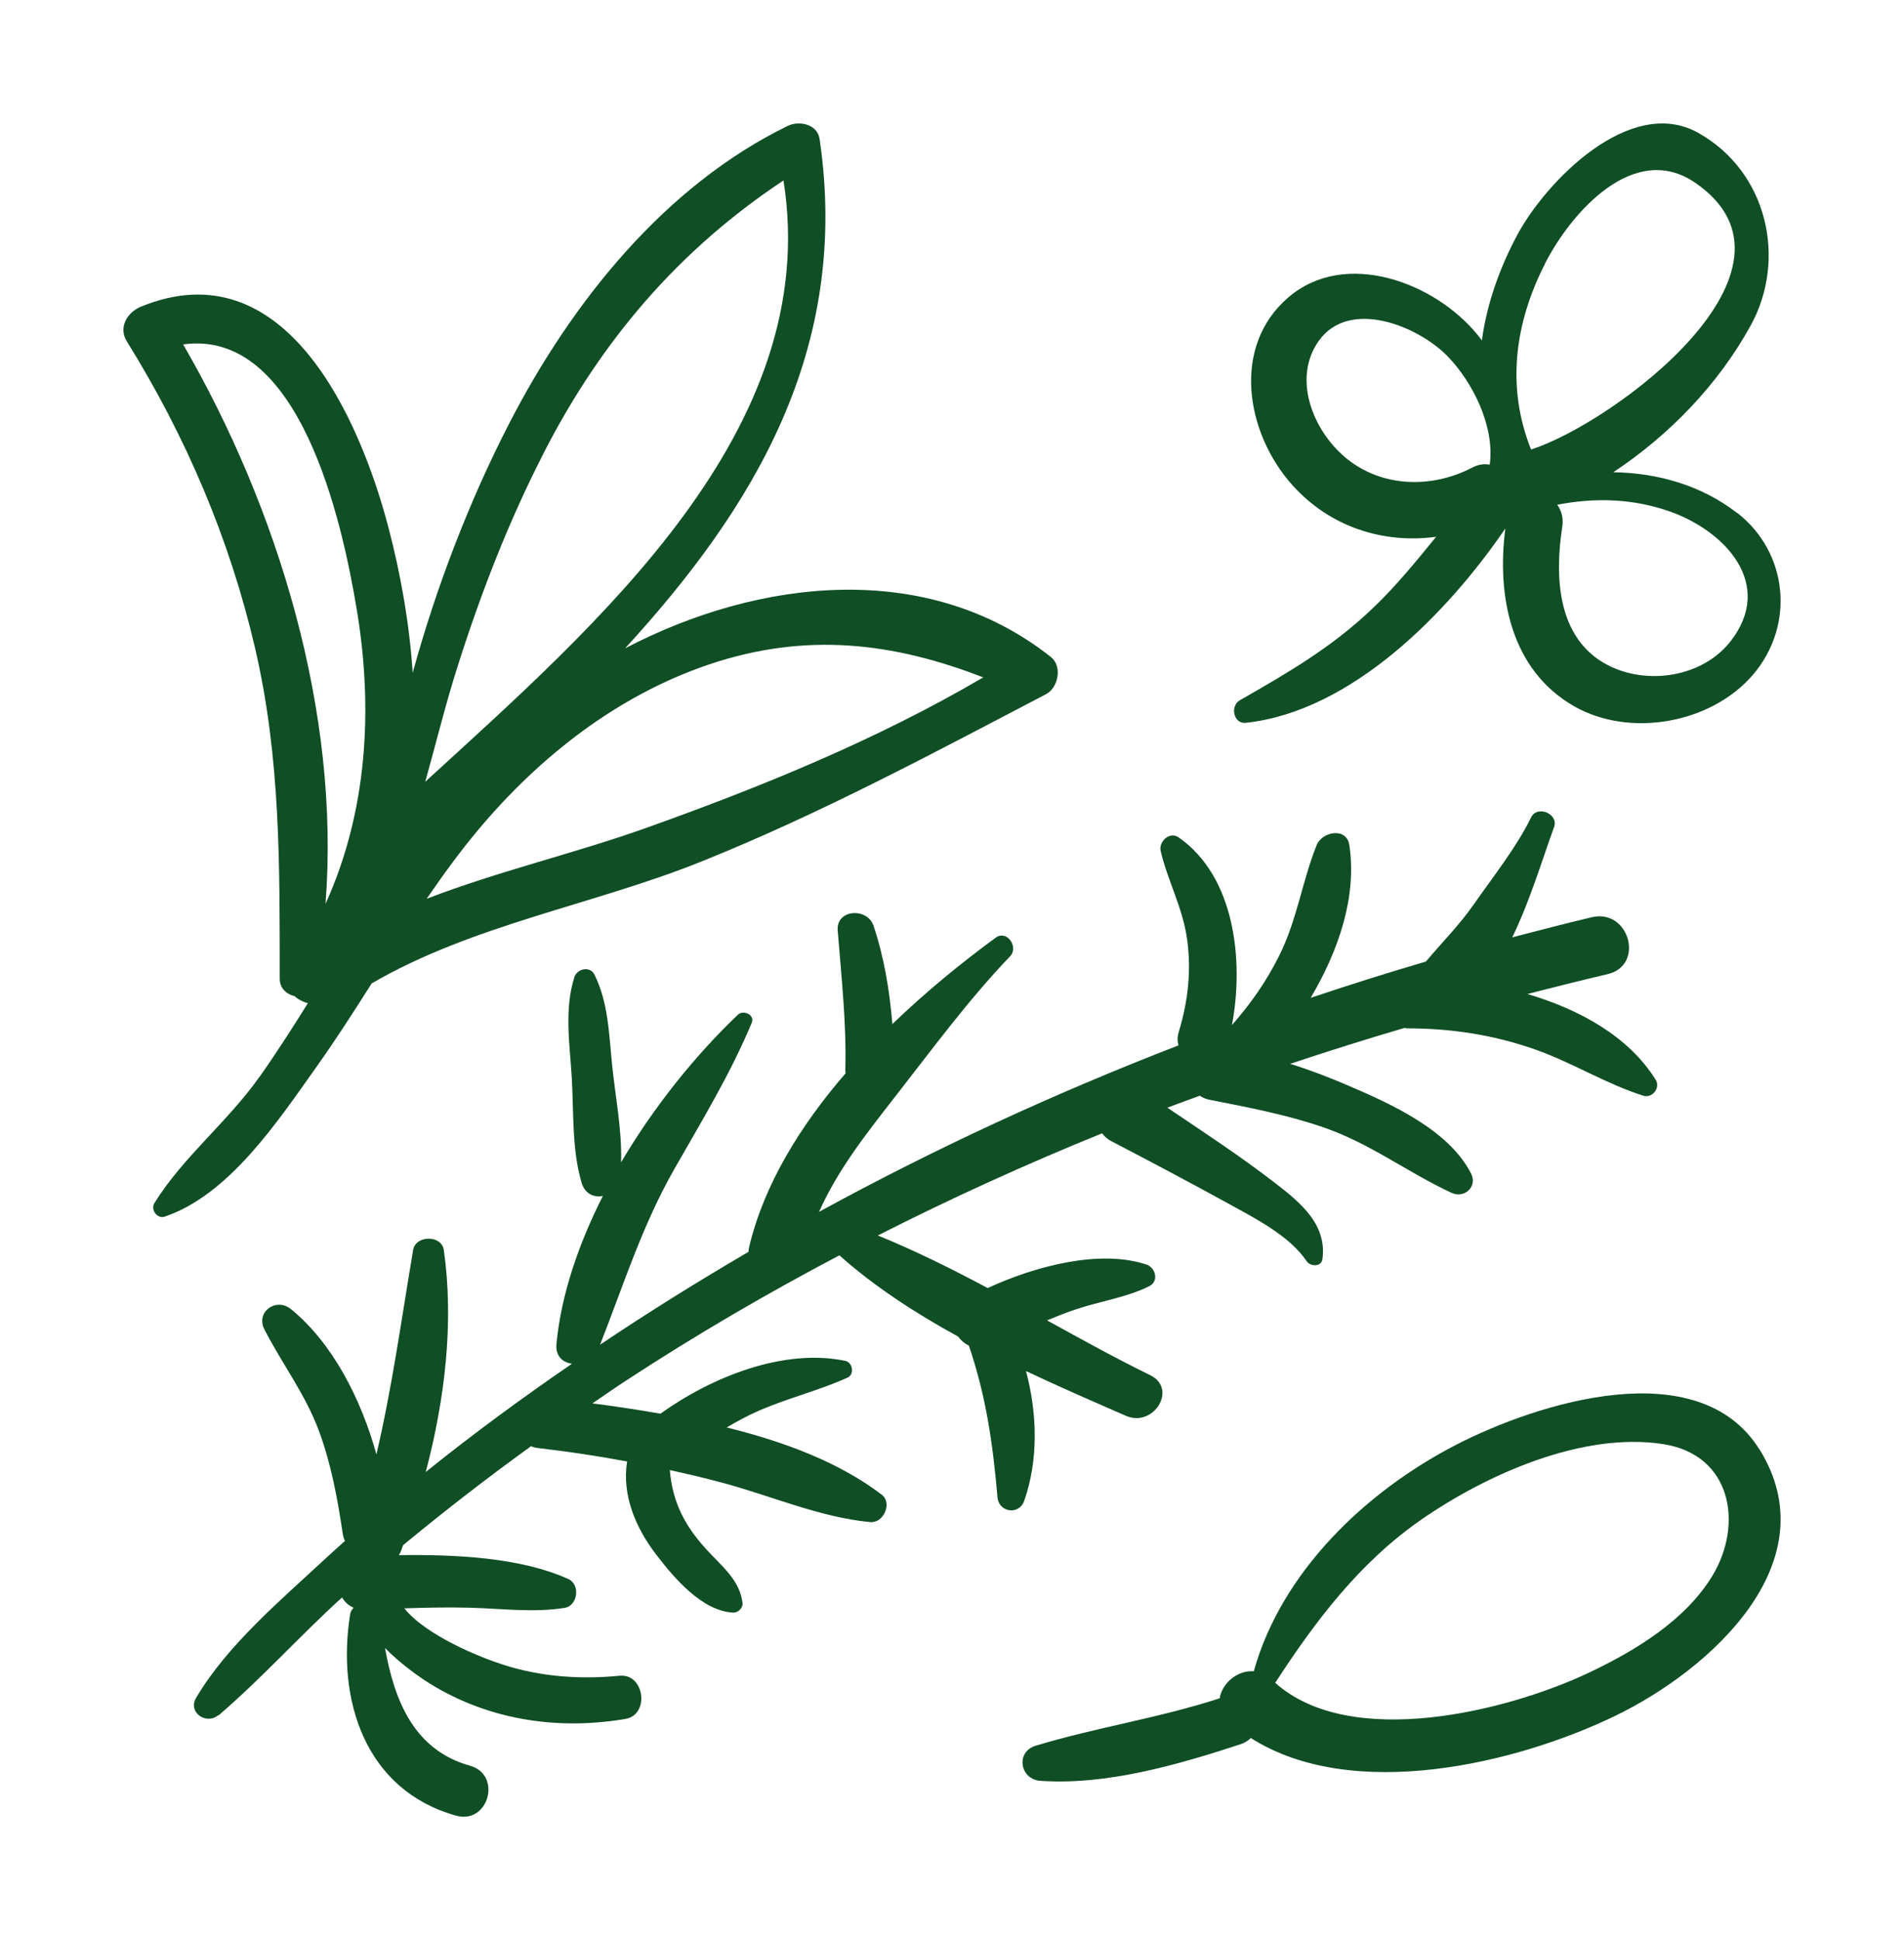 <?xml version="1.0" encoding="UTF-8"?> <svg xmlns="http://www.w3.org/2000/svg" width="108" height="110" viewBox="0 0 108 110" fill="none"><path d="M98.54 29.09C96.532 27.524 94.028 26.808 91.511 26.773C94.705 24.658 97.46 21.798 99.301 18.459C101.379 14.688 100.249 9.72 96.323 7.529C92.466 5.379 87.689 10.284 86.058 13.331C85.081 15.154 84.335 17.213 84.056 19.301C83.98 19.196 83.903 19.092 83.819 18.995C81.413 16.024 76.323 14.089 73.087 16.852C69.816 19.649 70.681 24.561 73.289 27.483C75.444 29.897 78.484 30.836 81.462 30.433C80.332 31.817 79.203 33.209 77.898 34.454C75.562 36.694 73.087 38.121 70.318 39.707C69.767 40.027 69.963 41.057 70.667 40.98C76.65 40.333 82.09 34.788 85.388 29.96C84.893 33.765 85.674 37.982 89.3 40.048C92.473 41.85 97.083 41.008 99.44 38.246C101.832 35.442 101.428 31.323 98.54 29.076V29.09ZM87.627 14.959C89.112 12.051 92.683 7.981 96.156 10.36C103.289 15.245 91.532 23.983 86.846 25.486C85.444 21.979 85.897 18.361 87.634 14.959H87.627ZM76.267 25.896C74.468 24.373 73.296 21.451 74.802 19.328C76.539 16.886 80.458 18.487 82.124 20.212C83.533 21.673 84.795 24.164 84.502 26.342C84.189 26.286 83.847 26.328 83.498 26.516C81.176 27.719 78.317 27.643 76.267 25.903V25.896ZM98.171 36.347C96.581 38.399 93.401 38.886 91.134 37.675C88.303 36.159 88.185 32.645 88.617 29.862C88.694 29.368 88.568 28.951 88.331 28.617C90.465 28.199 92.648 28.262 94.74 29.006C97.871 30.12 100.667 33.125 98.171 36.347Z" fill="#104E25"></path><path d="M99.808 82.189C96.361 76.639 87.221 79.532 82.606 81.906C77.418 84.577 72.679 89.156 71.118 94.753C70.199 94.679 69.315 95.428 69.184 96.284C65.751 97.404 62.186 97.93 58.739 98.975C57.592 99.326 57.855 100.89 59.015 100.964C62.794 101.221 66.828 100.047 70.372 98.887C70.614 98.806 70.8 98.685 70.952 98.537C76.721 102.205 85.998 100 91.628 97.275C97.024 94.666 103.773 88.576 99.808 82.176V82.189ZM97.148 89.311C95.628 91.84 92.796 93.566 90.15 94.821C85.549 97.006 76.631 99.238 72.334 95.407C74.607 91.907 77.128 88.569 80.638 86.141C84.292 83.612 89.777 81.144 94.378 81.879C98.233 82.5 98.882 86.418 97.148 89.311Z" fill="#104E25"></path><path d="M14.726 61.037C12.943 63.575 10.381 65.595 8.762 68.202C8.523 68.581 8.919 69.126 9.349 68.974C13.018 67.733 15.786 63.526 17.951 60.486C19.045 58.948 20.069 57.355 21.081 55.755C26.772 52.438 33.645 51.301 39.713 48.873C46.49 46.157 52.879 42.73 59.342 39.351C60.032 38.985 60.271 37.772 59.609 37.248C52.612 31.71 43.06 32.786 35.456 36.758C42.753 28.8 48.246 19.802 46.49 7.879C46.361 7.024 45.315 6.831 44.687 7.135C37.697 10.541 32.429 17.14 28.904 23.967C26.697 28.242 24.777 33.152 23.41 38.144C23.226 35.393 22.748 32.634 22.044 29.945C20.411 23.698 16.161 14.037 7.99 17.388C7.231 17.699 6.692 18.554 7.197 19.36C10.538 24.732 13.018 30.531 14.46 36.71C15.929 43.005 15.861 49.101 15.867 55.5C15.867 56.031 16.264 56.376 16.701 56.472C16.913 56.665 17.179 56.803 17.466 56.872C16.585 58.279 15.69 59.679 14.733 61.037H14.726ZM55.769 38.406C49.722 41.95 43.163 44.619 36.583 46.963C32.545 48.398 28.241 49.398 24.203 50.956C25.119 49.618 26.075 48.301 27.12 47.053C30.612 42.888 35.032 39.426 40.205 37.675C45.718 35.813 50.679 36.427 55.776 38.406H55.769ZM30.817 25.725C34.11 19.285 38.531 14.147 44.441 10.231C46.688 24.367 33.864 35.4 24.121 44.322C24.736 42.13 25.276 39.909 25.966 37.751C27.278 33.62 28.842 29.587 30.817 25.732V25.725ZM10.388 19.526C17.002 18.609 19.407 29.566 20.233 34.538C21.19 40.261 20.814 46.067 18.464 51.245C19.311 40.364 15.758 28.794 10.388 19.526Z" fill="#104E25"></path><path d="M12.397 97.254C14.838 95.162 17.011 92.738 19.404 90.565C19.549 90.816 19.762 91.027 20.058 91.149C19.962 91.251 19.886 91.373 19.865 91.495C19.074 96.398 20.725 101.498 25.869 102.937C27.712 103.454 28.496 100.622 26.66 100.106C23.462 99.216 22.368 96.385 21.839 93.431C22.602 94.212 23.503 94.877 24.088 95.264C27.485 97.478 31.521 98.13 35.483 97.451C36.865 97.213 36.562 94.87 35.146 95.006C32.911 95.223 30.669 95.067 28.523 94.375C27.217 93.954 24.191 92.738 22.932 91.183C24.184 91.142 25.436 91.115 26.687 91.149C28.468 91.197 30.27 91.441 32.03 91.156C32.773 91.04 32.931 89.838 32.244 89.526C29.514 88.29 25.828 88.127 22.623 88.168C22.678 88.08 22.726 87.985 22.767 87.876C22.802 87.788 22.829 87.693 22.864 87.604C25.222 85.656 27.636 83.788 30.119 81.995C30.242 82.043 30.38 82.084 30.524 82.097C32.216 82.294 33.901 82.546 35.572 82.858C35.263 84.746 36.06 86.627 37.209 88.121C38.213 89.431 39.801 91.332 41.589 91.427C41.85 91.441 42.139 91.176 42.119 90.905C41.988 89.587 40.901 88.759 40.049 87.822C38.797 86.443 38.144 85.119 37.993 83.347C38.969 83.557 39.946 83.788 40.908 84.046C43.707 84.786 46.479 86.022 49.36 86.294C50.117 86.368 50.632 85.214 50.013 84.739C47.606 82.905 44.491 81.737 41.218 80.929C41.823 80.576 42.442 80.237 43.109 79.951C44.732 79.252 46.465 78.831 48.074 78.104C48.48 77.921 48.37 77.242 47.95 77.154C44.457 76.427 40.379 78.057 37.463 80.148C36.157 79.918 34.864 79.727 33.605 79.564C34.252 79.123 34.891 78.675 35.551 78.247C39.464 75.687 43.494 73.338 47.613 71.171C49.587 72.93 51.904 74.438 54.346 75.775C54.504 75.993 54.71 76.169 54.958 76.291C55.927 79.143 56.312 81.799 56.581 84.888C56.656 85.744 57.798 85.92 58.094 85.092C58.898 82.817 58.85 80.169 58.197 77.731C60.122 78.641 62.048 79.476 63.87 80.271C65.431 80.95 66.82 78.736 65.239 77.962C63.292 77.011 61.353 75.938 59.393 74.859C59.93 74.635 60.473 74.417 61.044 74.227C62.419 73.765 63.904 73.562 65.197 72.916C65.748 72.638 65.548 71.864 65.032 71.694C62.385 70.811 58.719 71.782 56.024 73.025C53.974 71.932 51.898 70.9 49.793 70.044C53.954 67.932 58.197 66.004 62.515 64.252C62.646 64.435 62.832 64.598 63.079 64.72C65.321 65.888 67.556 67.07 69.764 68.285C71.242 69.1 73.161 70.078 74.117 71.504C74.323 71.81 74.949 71.837 75.011 71.389C75.279 69.447 73.807 68.211 72.37 67.104C70.396 65.576 68.292 64.197 66.215 62.799C66.827 62.568 67.446 62.344 68.058 62.12C68.203 62.221 68.374 62.303 68.581 62.344C70.768 62.778 72.886 63.172 75.004 63.892C77.706 64.809 79.817 66.459 82.334 67.627C83.07 67.966 83.82 67.273 83.442 66.533C82.176 64.048 78.868 62.568 76.42 61.522C75.389 61.081 74.302 60.66 73.181 60.313C75.32 59.6 77.479 58.921 79.646 58.283C79.707 58.283 79.763 58.303 79.824 58.303C82.321 58.303 84.721 58.67 87.073 59.498C89.184 60.239 91.096 61.454 93.214 62.12C93.729 62.282 94.197 61.665 93.915 61.216C92.375 58.758 89.617 57.237 86.639 56.354C88.152 55.967 89.665 55.587 91.192 55.227C93.31 54.731 92.416 51.499 90.291 52.002C88.785 52.361 87.279 52.749 85.78 53.142C86.77 51.105 87.437 48.858 88.152 46.888C88.42 46.141 87.196 45.625 86.846 46.345C86.02 48.043 84.673 49.727 83.586 51.289C82.781 52.443 81.777 53.448 80.883 54.514C78.69 55.159 76.51 55.845 74.344 56.572C75.946 53.869 76.977 50.806 76.537 47.907C76.379 46.875 74.99 47.153 74.687 47.907C73.855 49.978 73.573 52.165 72.556 54.188C71.84 55.628 70.933 56.925 69.88 58.113C70.568 54.46 70.046 49.7 66.862 47.479C66.339 47.112 65.713 47.717 65.837 48.253C66.229 49.91 67.054 51.411 67.315 53.115C67.597 54.942 67.398 56.741 66.862 58.507C66.772 58.792 66.786 59.043 66.848 59.267C59.854 61.97 53.025 65.114 46.458 68.706C47.503 66.357 49.085 64.34 50.728 62.235C52.853 59.519 54.903 56.714 57.296 54.215C57.798 53.693 57.117 52.694 56.477 53.163C54.545 54.575 52.523 56.225 50.618 58.059C50.46 56.164 50.151 54.276 49.546 52.477C49.195 51.445 47.421 51.54 47.517 52.749C47.723 55.39 48.019 57.991 47.95 60.646C47.95 60.721 47.95 60.782 47.964 60.85C45.399 63.817 43.343 67.144 42.497 70.682C42.469 70.784 42.462 70.879 42.456 70.974C39.595 72.645 36.789 74.39 34.038 76.237C35.373 72.842 36.418 69.494 38.247 66.282C39.808 63.545 41.431 60.89 42.641 57.984C42.827 57.529 42.167 57.237 41.857 57.529C39.478 59.79 37.105 62.717 35.228 65.902C35.29 64.055 34.891 62.106 34.712 60.293C34.54 58.575 34.499 56.816 33.715 55.248C33.468 54.752 32.732 54.922 32.581 55.397C31.989 57.244 32.326 59.254 32.436 61.155C32.546 63.097 32.436 65.162 32.986 67.043C33.172 67.695 33.702 67.905 34.197 67.803C32.807 70.547 31.824 73.426 31.563 76.203C31.501 76.889 31.927 77.249 32.443 77.317C29.61 79.259 26.831 81.296 24.149 83.455C25.236 79.34 25.759 74.974 25.174 70.866C25.05 70.003 23.572 70.024 23.434 70.866C22.767 74.825 22.245 78.641 21.351 82.457C20.477 79.293 18.854 76.135 16.503 74.22C15.67 73.541 14.488 74.37 14.996 75.368C16 77.323 17.307 79.021 18.084 81.106C18.799 83.034 19.15 85.004 19.453 87.02C19.473 87.149 19.515 87.258 19.57 87.36C19.219 87.679 18.861 87.992 18.511 88.317C15.959 90.694 12.899 93.247 11.118 96.269C10.643 97.084 11.709 97.817 12.39 97.233V97.254H12.397Z" fill="#104E25"></path></svg> 